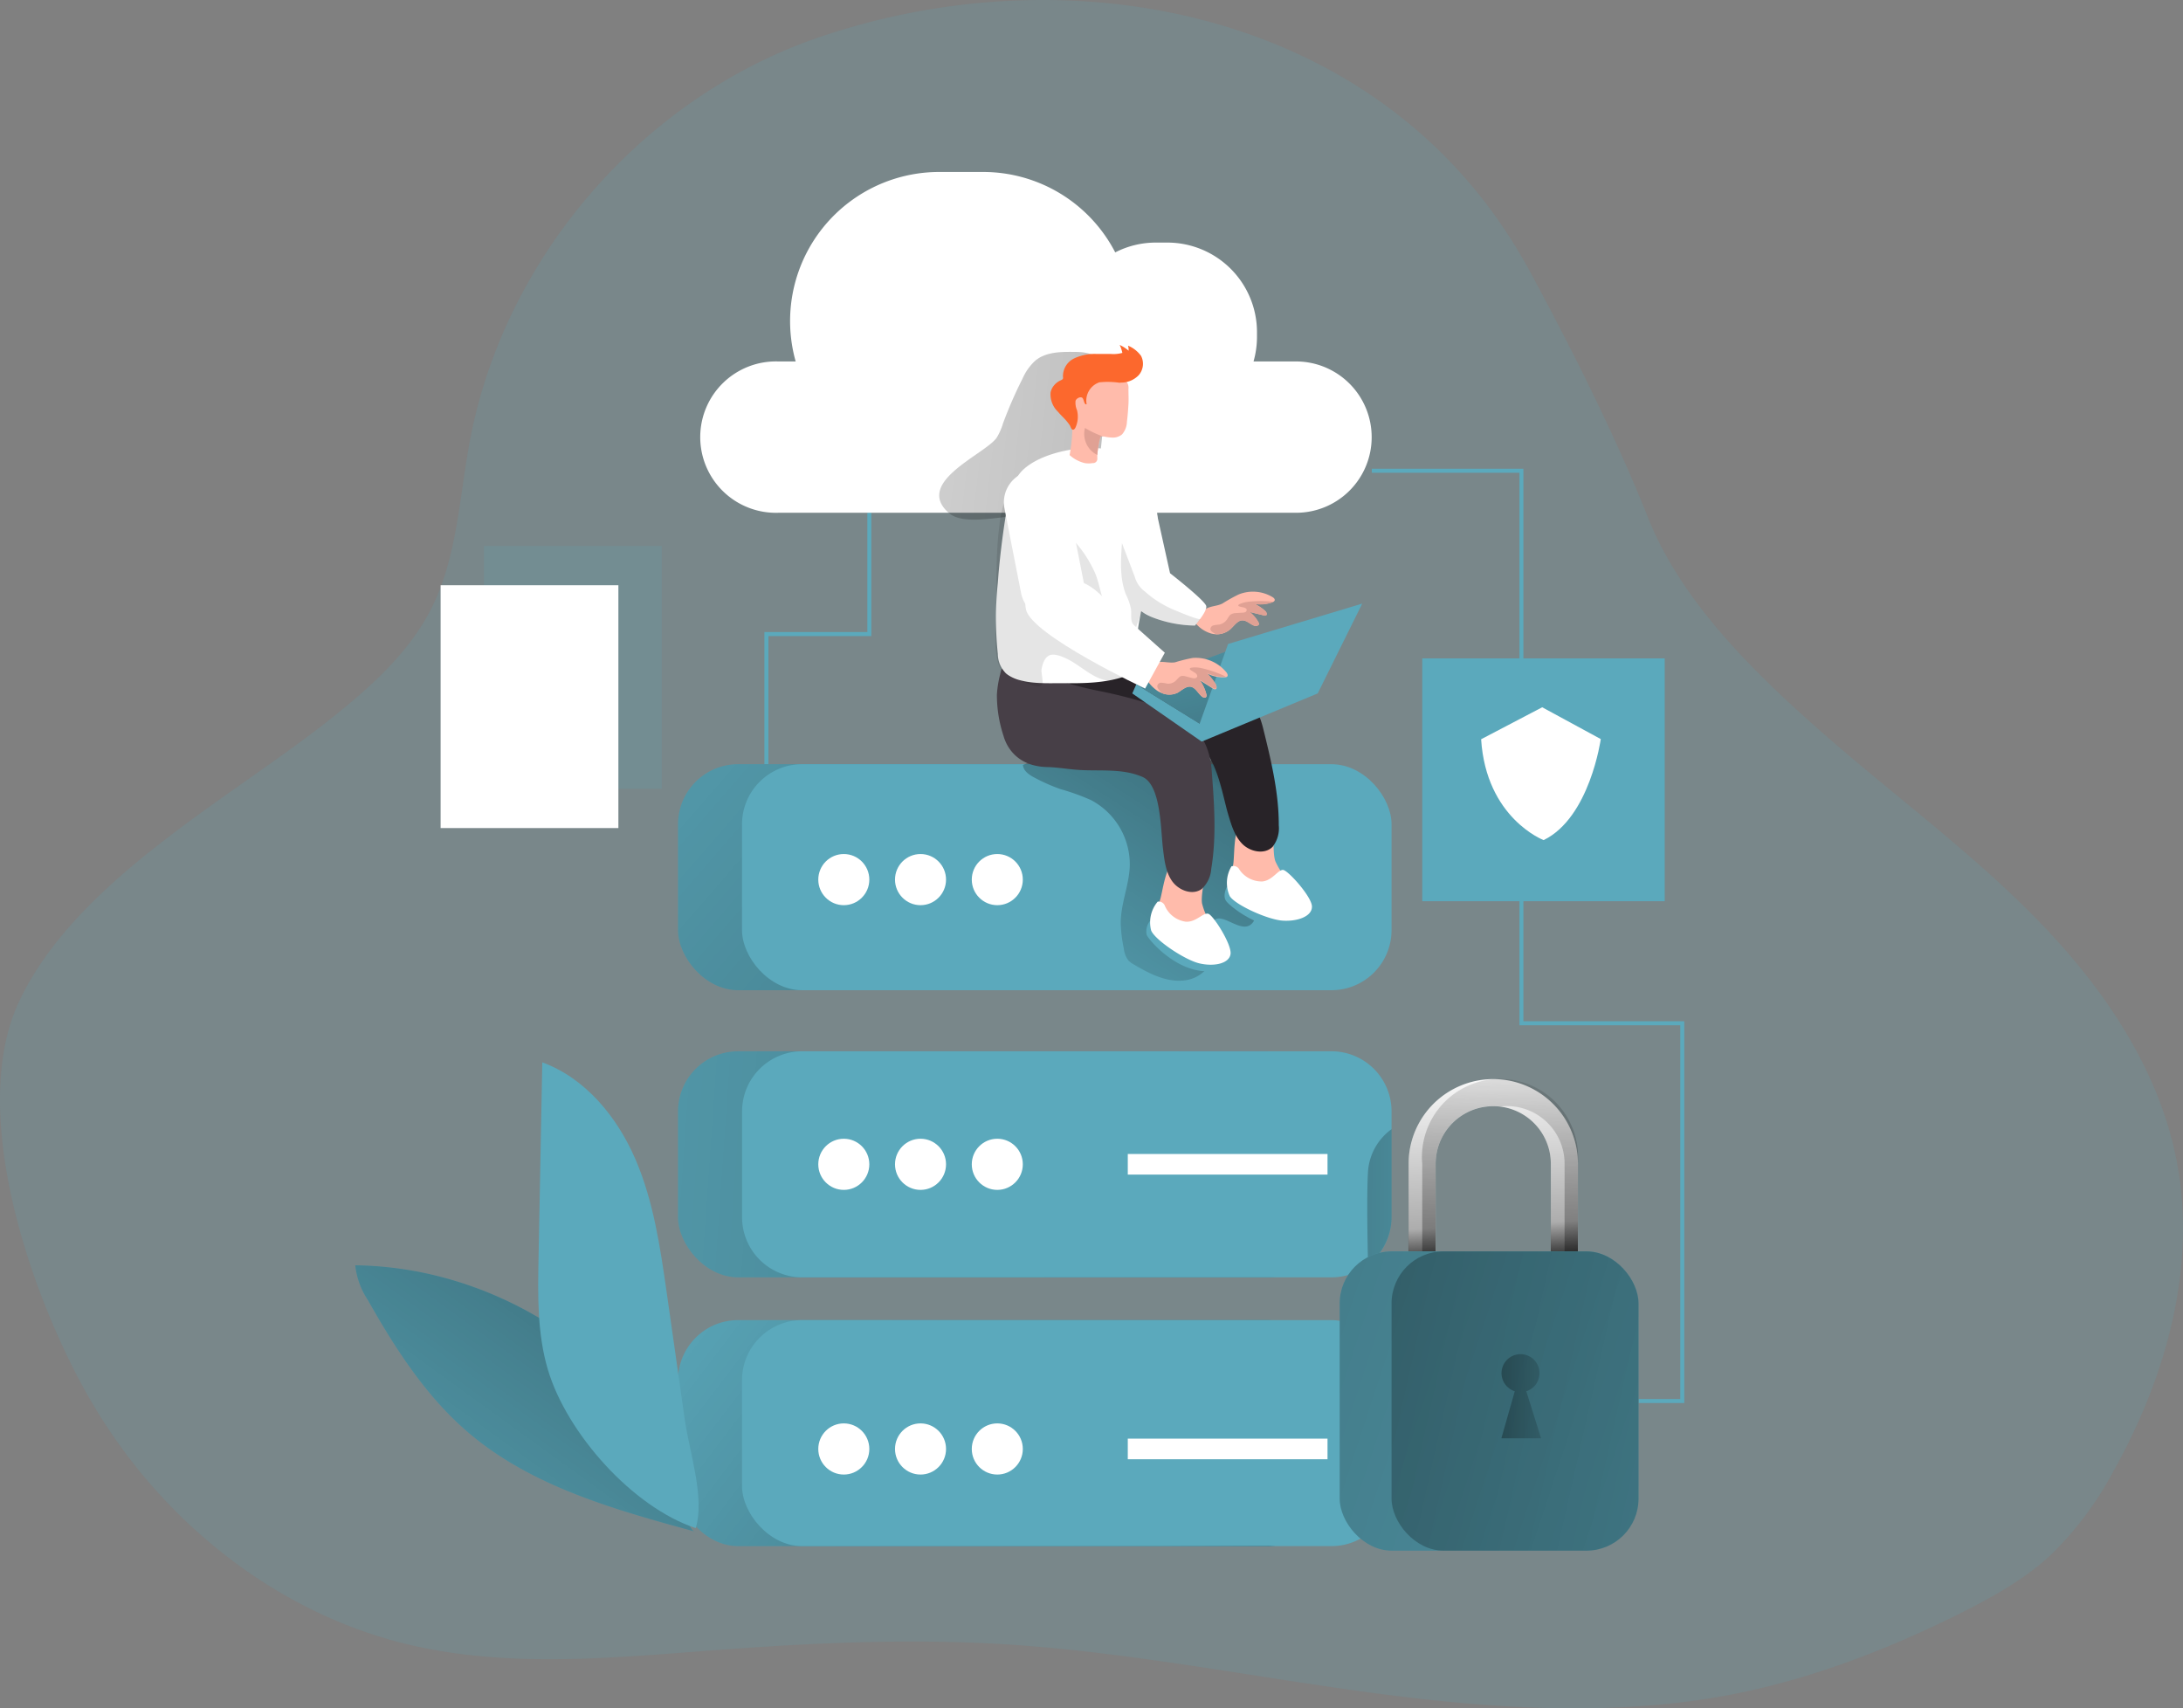 <svg xmlns="http://www.w3.org/2000/svg" xmlns:xlink="http://www.w3.org/1999/xlink" width="390.965" height="305.953" viewBox="0 0 390.965 305.953"><rect x="0" y="0" width="390.965" height="305.953" fill="#808080" stroke="none"/><defs><linearGradient id="a" x1="1.195" y1="0.684" x2="-0.195" y2="0.316" gradientUnits="objectBoundingBox"><stop offset="0"/><stop offset="0.01"/><stop offset="0.13" stop-opacity="0.69"/><stop offset="0.25" stop-opacity="0.322"/><stop offset="1" stop-opacity="0"/></linearGradient><linearGradient id="b" x1="1.61" y1="0.527" x2="-0.61" y2="0.473" xlink:href="#a"/><linearGradient id="c" x1="-8.05" y1="0.031" x2="9.05" y2="0.969" xlink:href="#a"/><linearGradient id="d" x1="1.615" y1="0.836" x2="-0.615" y2="0.164" xlink:href="#a"/><linearGradient id="e" x1="1.065" y1="-0.32" x2="-0.065" y2="1.32" xlink:href="#a"/><linearGradient id="f" x1="3.87" y1="0.858" x2="-2.87" y2="0.142" xlink:href="#a"/><linearGradient id="g" x1="0.527" y1="1.07" x2="0.473" y2="-0.07" xlink:href="#a"/><linearGradient id="h" x1="0.422" y1="1.56" x2="0.578" y2="-0.56" xlink:href="#a"/><linearGradient id="i" x1="-2.37" y1="-0.448" x2="3.37" y2="1.448" xlink:href="#a"/><linearGradient id="j" x1="-2.48" y1="-0.314" x2="3.48" y2="1.314" xlink:href="#a"/><linearGradient id="k" x1="-1" y1="0.5" x2="2" y2="0.5" xlink:href="#a"/><linearGradient id="l" x1="1.416" y1="2.275" x2="-0.416" y2="-1.275" xlink:href="#a"/><linearGradient id="m" x1="1.228" y1="-0.29" x2="-0.228" y2="1.29" xlink:href="#a"/></defs><g transform="translate(0.001 -0.999)"><path d="M274.412,50.362c7.439,13.838,15.012,28.934,20.768,43.4,5.849,14.715,18.456,27.157,30.063,37.46,12.812,11.367,26.74,21.483,38.8,33.645s22.356,26.868,25.71,43.649c3.8,18.993-1.713,38.885-11.152,55.8a61.069,61.069,0,0,1-11.2,15.056c-4.664,4.36-10.317,7.533-16,10.4-15.228,7.626-31.239,13.547-48.149,15.83-17.6,2.377-35.5,1.323-53.069-.857-23.624-2.924-47.033-7.874-70.8-9.3-17.137-1.033-34.333-.186-51.448,1.1-18.313,1.375-36.986,3.235-54.843-1.033-23.439-5.59-43.754-21.783-56.165-42.532C6.1,234.939-6.066,200.632,3.4,180.4c10.09-21.545,37.438-36.167,55.348-50.293,7.223-5.715,14.444-12.008,18.57-20.275,4.6-9.217,4.942-19.892,6.851-29.966,6.19-32.81,30.95-61.433,62.549-72.2C191.084-7.484,244.67,2.57,270.812,44.183,272.08,46.168,273.278,48.255,274.412,50.362Z" fill="#5ba9bc" opacity="0.18"/><path d="M301.648,252.268h-8.192v-.713h7.469v-66.94h-28.8V85.662H245.681v-.713h27.152V183.9h28.814Z" fill="#5ba9bc"/><path d="M137.624,137.856H136.9V114.193h18.436V92.833h.713v22.084H137.624Z" fill="#5ba9bc"/><rect width="116.33" height="40.48" rx="10.77" transform="translate(121.43 237.42)" fill="#5ba9bc"/><rect width="116.33" height="40.48" rx="10.77" transform="translate(121.43 189.28)" fill="#5ba9bc"/><rect width="116.33" height="40.48" rx="10.77" transform="translate(121.43 237.42)" fill="url(#a)"/><rect width="116.33" height="40.48" rx="10.77" transform="translate(121.43 189.28)" fill="url(#b)"/><rect width="116.33" height="40.48" rx="10.77" transform="translate(132.89 237.42)" fill="#5ba9bc"/><path d="M249.22,200.053v18.911a10.759,10.759,0,0,1-10.781,10.8H143.66a10.769,10.769,0,0,1-10.76-10.8V200.053a10.768,10.768,0,0,1,10.76-10.777h94.779a10.77,10.77,0,0,1,10.781,10.777Z" fill="#5ba9bc"/><path d="M249.22,203.225v15.738a10.82,10.82,0,0,1-4.21,8.556c-.082-3.349-.269-12.669,0-16.8a10.216,10.216,0,0,1,4.21-7.492Z" fill="url(#c)"/><rect width="116.33" height="40.48" rx="10.77" transform="translate(121.43 137.86)" fill="#5ba9bc"/><rect width="116.33" height="40.48" rx="10.77" transform="translate(121.43 137.86)" fill="url(#d)"/><rect width="116.33" height="40.48" rx="10.77" transform="translate(132.89 137.86)" fill="#5ba9bc"/><path d="M217.908,165.54a2.068,2.068,0,0,0-1.187,2.273c.1.92.537,1.787.68,2.7.425,2.656-1.784,5.229-4.374,5.9-3.394.869-6.871-.847-9.883-2.634a4.683,4.683,0,0,1-1.033-.735,4.329,4.329,0,0,1-.846-2.2,24.36,24.36,0,0,1-.546-4.557c0-3.5,1.537-6.852,1.621-10.333a13.027,13.027,0,0,0-6.954-11.668,41.241,41.241,0,0,0-5.417-1.952,32.535,32.535,0,0,1-4.7-2.068c-.949-.495-1.991-1.2-2.063-2.262a10.283,10.283,0,0,1,5.076-.869H218.2a1.555,1.555,0,0,1,1.817,1.23c2,4.806,1.764,10.127,2.176,15.222a31.073,31.073,0,0,0,1.372,7.326c.423,1.291,1.806,3.761.94,5.114C222.87,168.547,219.745,165.044,217.908,165.54Z" fill="url(#e)"/><path d="M245.659,79.286a13.535,13.535,0,0,1-13.534,13.547H139.4a13.557,13.557,0,1,1,0-27.1h3.1a26.7,26.7,0,0,1,25.677-33.935h7.892A26.622,26.622,0,0,1,199.73,46.2a15.882,15.882,0,0,1,7.284-1.757h2.063A16.055,16.055,0,0,1,225.12,60.51v.8a16.123,16.123,0,0,1-.619,4.422h7.675A13.557,13.557,0,0,1,245.659,79.286Z" fill="#fff"/><path d="M178.5,79.389a10.862,10.862,0,0,0,1.134-2.563,74.884,74.884,0,0,1,3.477-7.977,9.565,9.565,0,0,1,2.332-3.286c1.867-1.53,4.5-1.57,6.912-1.54,1.608,0,3.444.154,4.415,1.436a5.181,5.181,0,0,1,.753,2.831,72.241,72.241,0,0,1-2.713,24.6q-6.656.341-13.329.589c-3.023.124-9.059,1.57-11.535-.6C163.622,87.366,176.4,82.386,178.5,79.389Z" fill="url(#f)"/><path d="M280.169,227.54a2.427,2.427,0,0,1-2.424-2.377V209.425a10.316,10.316,0,1,0-20.632,0v15.738a2.425,2.425,0,1,1-4.849,0V209.425a15.165,15.165,0,1,1,30.33,0v15.738A2.426,2.426,0,0,1,280.169,227.54Z" fill="#fff"/><path d="M282.593,209.425v15.738a2.409,2.409,0,0,1-1.2,2.067,2.354,2.354,0,0,1-1.229.341,2.427,2.427,0,0,1-2.424-2.407V209.425a10.326,10.326,0,0,0-9.09-10.26c-.406-.045-.817-.069-1.227-.073a10.325,10.325,0,0,0-10.315,10.333v15.738a2.433,2.433,0,0,1-1.2,2.067,2.391,2.391,0,0,1-1.238.341,2.436,2.436,0,0,1-2.424-2.428V209.425a15.2,15.2,0,0,1,15.175-15.19,11.978,11.978,0,0,1,1.229.063A15.179,15.179,0,0,1,282.593,209.425Z" fill="url(#g)"/><path d="M282.593,209.425v15.738a1.383,1.383,0,1,1-2.383,0V209.425a10.325,10.325,0,0,0-10.317-10.333q-.621.006-1.238.073-.612-.067-1.229-.073a10.325,10.325,0,0,0-10.315,10.333v15.738a1.384,1.384,0,1,1-2.394,0V209.425a13.98,13.98,0,1,1,27.854,0Z" fill="url(#h)"/><rect width="53.52" height="53.61" rx="9.33" transform="translate(239.93 225.1)" fill="#5ba9bc"/><rect width="53.51" height="53.6" rx="9.32" transform="translate(239.93 225.11)" fill="url(#i)"/><rect width="44.24" height="53.6" rx="9.32" transform="translate(249.22 225.11)" fill="url(#j)"/><path d="M271.287,250.161h0a3.4,3.4,0,1,1,2.063,0L276,258.592h-7.108Z" fill="url(#k)"/><ellipse cx="4.57" cy="4.58" rx="4.57" ry="4.58" transform="translate(146.55 153.95)" fill="#fff"/><ellipse cx="4.57" cy="4.58" rx="4.57" ry="4.58" transform="translate(160.29 153.95)" fill="#fff"/><ellipse cx="4.57" cy="4.58" rx="4.57" ry="4.58" transform="translate(174.04 153.95)" fill="#fff"/><ellipse cx="4.57" cy="4.58" rx="4.57" ry="4.58" transform="translate(146.55 204.94)" fill="#fff"/><ellipse cx="4.57" cy="4.58" rx="4.57" ry="4.58" transform="translate(160.29 204.94)" fill="#fff"/><ellipse cx="4.57" cy="4.58" rx="4.57" ry="4.58" transform="translate(174.04 204.94)" fill="#fff"/><ellipse cx="4.57" cy="4.58" rx="4.57" ry="4.58" transform="translate(146.55 255.92)" fill="#fff"/><ellipse cx="4.57" cy="4.58" rx="4.57" ry="4.58" transform="translate(160.29 255.92)" fill="#fff"/><ellipse cx="4.57" cy="4.58" rx="4.57" ry="4.58" transform="translate(174.04 255.92)" fill="#fff"/><path d="M220.9,155.547a8.815,8.815,0,0,0,.205,3.751,6.193,6.193,0,0,0,2.343,2.821,10.519,10.519,0,0,0,7.666,1.778,1.505,1.505,0,0,0,.969-.424,1.3,1.3,0,0,0,.258-.755,5.78,5.78,0,0,0-1.557-3.916,12.974,12.974,0,0,1-2.383-3.585c-.867-2.563.846-8.856-3.818-8.422C220.725,147.156,221.189,152.829,220.9,155.547Z" fill="#ffbbab"/><path d="M203.971,120.651a86.817,86.817,0,0,1,10.584,1.033c6.19.95,10.152,3.586,11.68,9.806,1.4,5.683,2.806,11.439,2.786,17.3a5.375,5.375,0,0,1-1.105,3.865c-1.434,1.447-4.032.908-5.446-.538s-1.991-3.523-2.57-5.477c-.969-3.317-2.2-11.18-5.706-12.059-5.941-1.488-12.048,2.263-17.868,0a26.335,26.335,0,0,1-5.891-2.934,10.958,10.958,0,0,1-4.065-5.063,11.907,11.907,0,0,1-.608-3.4,14.55,14.55,0,0,1,.062-2.853c.185-1.1.372-.971,1.475-.961,1.867,0,3.724.144,5.58.32C196.574,120,200.267,120.547,203.971,120.651Z" fill="#282328"/><path d="M219.745,159.8s-.846,1.5-.176,2.532,8.15,7.161,14.155,3.8-6.829-5.58-6.829-5.58Z" fill="#5ba9bc"/><path d="M220.549,156.157a1.164,1.164,0,0,1,1.414.568,4.818,4.818,0,0,0,4.127,2.139c1.837-.2,2.827-2.16,3.715-2.067s5.1,4.764,5.158,6.53-2.537,2.729-5.241,2.553-8.511-2.831-9.48-4.392A5.764,5.764,0,0,1,220.549,156.157Z" fill="#fff"/><path d="M207.829,161.934a8.749,8.749,0,0,0-.412,3.74,6.111,6.111,0,0,0,1.846,3.162,10.485,10.485,0,0,0,7.273,3.017,1.518,1.518,0,0,0,1.031-.259,1.342,1.342,0,0,0,.383-.7,5.826,5.826,0,0,0-.9-4.135,12.9,12.9,0,0,1-1.764-3.927c-.443-2.665,2.279-8.6-2.394-8.937C208.985,153.625,208.52,159.318,207.829,161.934Z" fill="#ffbbab"/><path d="M196.779,124.733a88.15,88.15,0,0,1,10.317,2.7c5.912,1.953,9.42,5.167,9.914,11.593.445,5.839.887,11.749-.082,17.568a5.382,5.382,0,0,1-1.722,3.627c-1.652,1.189-4.127.237-5.294-1.426s-1.383-3.793-1.63-5.817c-.423-3.432-.341-11.368-3.662-12.835-3.508-1.53-7.419-1.033-11.143-1.24-1.94-.1-3.982-.485-5.88-.527-6.344-.134-7.665-4.867-7.882-5.611a23.326,23.326,0,0,1-1.176-7.379,18.591,18.591,0,0,1,.588-3.627c.236-1.106.247-1.23,1.443-1.033,1.847.31,3.664.754,5.459,1.23C189.6,122.863,193.139,124.02,196.779,124.733Z" fill="#473f47"/><path d="M205.951,165.943a2.992,2.992,0,0,0-.588,2.47c.445,1.125,6.861,8.4,13.34,6.065s-5.818-6.623-5.818-6.623Z" fill="#5ba9bc"/><path d="M207.334,162.481a1.175,1.175,0,0,1,1.31.8,4.81,4.81,0,0,0,3.746,2.79c1.846.1,3.094-1.674,4-1.426s4.252,5.539,3.992,7.233-2.949,2.273-5.58,1.653-7.934-4.184-8.635-5.88a5.75,5.75,0,0,1,1.165-5.167Z" fill="#fff"/><path d="M219.507,117.716l-16,5.848,11.348,7.038,16.177-9.145Z" fill="#5ba9bc"/><path d="M219.507,117.716l-16,5.848,11.348,7.038,16.177-9.145Z" fill="url(#l)"/><path d="M202.784,125.187l12.431,8.629,20.779-8.629,7.974-16.089-24.027,7.233L214.854,130.6l-11.348-7.038Z" fill="#5ba9bc"/><path d="M205.425,107.568c-1.238.745-2.537,1.033-3.59.279l-.258-.217c-1.671-1.643-1.94-5.167-1.867-7.74a28.414,28.414,0,0,1,.269-3.235l6.314-7.687,3.259,14.705a17.783,17.783,0,0,1-4.127,3.895Z" fill="#fff"/><path d="M205.477,103.89c-.114.7-.123,1.447-.227,2.17-.568,3.947-2.063,7.874-1.5,11.914a4.253,4.253,0,0,1-.062,2.687A3.222,3.222,0,0,1,201.815,122c-3.757,1.4-7.852,1.385-11.854,1.354-3,0-7.315.239-9.8-1.757a4.989,4.989,0,0,1-1.456-3.481,61.079,61.079,0,0,1,0-12.721l.125-1.653q.514-5.714,1.445-11.367c.463-2.729,1.114-5.663,3.208-7.472,2.786-2.407,7.655-3.544,11.244-3.678a11.856,11.856,0,0,1,3.477.3A14.848,14.848,0,0,1,202.63,83.8c1.61,1.116,3.043,2.067,3.64,3.916a23.792,23.792,0,0,1,1.033,6.541,22.621,22.621,0,0,1-.784,6.2c-.258.982-.661,1.943-.907,2.925A1.794,1.794,0,0,0,205.477,103.89Z" fill="#fff"/><path d="M186.112,123.9c-1.2.164-3.673-1.272-4.528-1.56-.506-.166-.949-.5-1.445-.7-2.517-1.033-1.744-8.422-1.713-10.438.1-5.321-.145-10.88.568-16.13a17.751,17.751,0,0,1,1.577-5.88,6.954,6.954,0,0,1,4.55-3.772,1.994,1.994,0,0,1,1.178,0c1.526.642,1.475,3.318,1.557,4.63a10.487,10.487,0,0,0,.815,3.845c.6,1.291,1.559,1.767,2.486,2.727a21.787,21.787,0,0,1,5.087,7.286c.535,1.447.815,2.976,1.288,4.453a32.1,32.1,0,0,0,5.159,8.939c.742,1.033,1.537,2.273,1.1,3.451a3.157,3.157,0,0,1-1.971,1.684,6.874,6.874,0,0,1-3.352.466c-2.693-.351-4.726-2.532-7.13-3.783-.835-.434-2.434-1.167-3.383-.754s-1.279,1.684-1.425,2.542c-.082.547.372,2.324.114,2.676A.758.758,0,0,1,186.112,123.9Z" fill="#020202" opacity="0.102"/><path d="M200.948,78.8a2.566,2.566,0,0,1-1.722.569,8.039,8.039,0,0,1-1.559-.207h-.278a.26.26,0,0,0-.218,0,.31.31,0,0,0-.132.217,18.306,18.306,0,0,0-.517,3.1h0v.568a.771.771,0,0,1-.826.889,4.426,4.426,0,0,1-1.434,0,6.251,6.251,0,0,1-2.7-1.436,28.872,28.872,0,0,0,.5-5.332c0-2.314-.249-4.66.33-6.9a3.763,3.763,0,0,1,4.785-3.037,8.586,8.586,0,0,1,4.437,1.943,1.85,1.85,0,0,1,.484,1.477c0,.92.053,1.84,0,2.759s-.134,2.067-.269,3.1A3.6,3.6,0,0,1,200.948,78.8Z" fill="#ffbbab"/><path d="M200.474,69.541a14.839,14.839,0,0,0-3.581-.072,3.46,3.46,0,0,0-2.279,3.937c-.475.093-.434-.723-.722-1.1s-1.136,0-1.27.5a3.4,3.4,0,0,0,.259,1.643,4.732,4.732,0,0,1-.259,3.1c-.1.227-.319.486-.546.393s-.35-.537-.465-.744a7.605,7.605,0,0,0-.63-.837c-.463-.549-1.031-1.033-1.474-1.592a4.29,4.29,0,0,1-1.352-3.483,2.8,2.8,0,0,1,.711-1.374,3.1,3.1,0,0,1,1.083-.786c.165-.082.361-.165.423-.33a.808.808,0,0,0,0-.31,3.527,3.527,0,0,1,1.96-3.276,8.6,8.6,0,0,1,3.911-.827h2.63a5.94,5.94,0,0,0,2.136-.185,6.27,6.27,0,0,0-.485-1.426,6.873,6.873,0,0,1,1.6,1.033,2.689,2.689,0,0,0-.1-.9,5.48,5.48,0,0,1,2.332,1.829,3.1,3.1,0,0,1-.423,3.461,4.339,4.339,0,0,1-3.094,1.323Z" fill="#fc682d"/><path d="M197.667,79.162h-.278a.26.26,0,0,0-.218,0,.31.31,0,0,0-.132.217,18.306,18.306,0,0,0-.517,3.1h0a4.2,4.2,0,0,1-2.207-4.836,17.558,17.558,0,0,0,3.332,1.56Z" fill="#e0a194"/><path d="M224.51,113.014c-.691-.29-1.279-.94-2.063-.91s-1.412.952-2.063,1.55a3.7,3.7,0,0,1-2.579.94,4.184,4.184,0,0,1-.887-.134,5.7,5.7,0,0,1-3.033-2.16s1.918-2.16,2.167-2.3c.846-.486,1.991-.444,2.9-.93a29.878,29.878,0,0,1,2.847-1.592,6.808,6.808,0,0,1,6.118.466c.227.134.475.383.352.63a.478.478,0,0,1-.238.207h0a6.31,6.31,0,0,1-3.343.362,8.373,8.373,0,0,1,1.837,1.218c.247.217.474.63.207.827a.577.577,0,0,1-.456,0l-2.5-.61a6.006,6.006,0,0,1,1.579,1.84.682.682,0,0,1,.1.393C225.336,113.128,224.841,113.16,224.51,113.014Z" fill="#ffbbab"/><path d="M224.51,113.014c-.691-.29-1.279-.94-2.063-.91s-1.412.952-2.063,1.55a3.7,3.7,0,0,1-2.579.94,3.835,3.835,0,0,1-.68-.4.837.837,0,0,1-.341-.435.7.7,0,0,1,.506-.744,6.005,6.005,0,0,1,1.031-.154,2.213,2.213,0,0,0,1.374-.848c.278-.371.454-.847.855-1.033a2.068,2.068,0,0,1,.847-.185l1.134-.073a1.2,1.2,0,0,0,.5-.1.421.421,0,0,0,.238-.424c0-.2-.238-.3-.423-.373-.372-.134-1.619-.207-.815-.651a5.521,5.521,0,0,1,1.837-.434,19.576,19.576,0,0,1,3.807,0,2.9,2.9,0,0,1,.4.071h0a6.283,6.283,0,0,1-3.343.362,8.29,8.29,0,0,1,1.836,1.219c.249.217.476.63.207.827a.584.584,0,0,1-.454,0l-2.5-.61a5.989,5.989,0,0,1,1.579,1.84.692.692,0,0,1,.1.392A.841.841,0,0,1,224.51,113.014Z" fill="#e0a194"/><path d="M214.008,113.035a21.829,21.829,0,0,1-7.459-1.415,10.693,10.693,0,0,1-4.354-3.152,1.842,1.842,0,0,1-.341-.62,1.876,1.876,0,0,1,0-1.189,5.71,5.71,0,0,1,1.9-2.882c2.466-1.84,5.82-.1,5.82-.1s6.283,4.9,6.457,5.868c.1.528-.5,1.519-1.092,2.305S214.008,113.035,214.008,113.035Z" fill="#fff"/><path d="M184.375,85.381l.011,0a5.679,5.679,0,0,1,6.675,4.488l2.976,15.148a5.69,5.69,0,0,1-4.481,6.686h-.011a5.68,5.68,0,0,1-6.675-4.487L179.9,92.067A5.687,5.687,0,0,1,184.375,85.381Z" fill="#fff"/><path d="M214.008,113.035a21.829,21.829,0,0,1-7.459-1.415c-.3-.115-1.837-1.033-2.063-.941a.5.5,0,0,0-.185.29l-.837,2.387a1.88,1.88,0,0,1-.846-1.5c-.062-.6,0-1.2-.062-1.787a11.09,11.09,0,0,0-.918-2.636c-1.125-2.873-.918-6.076-.7-9.156l2.29,6a4.919,4.919,0,0,0,1.817,2.656,18.53,18.53,0,0,0,5.54,3.42c.35.146,4.208,1.789,4.415,1.489C214.462,112.528,214.008,113.035,214.008,113.035Z" fill="#020202" opacity="0.102"/><path d="M215.153,125.653c-.619-.549-1.031-1.436-1.826-1.643s-1.61.558-2.383,1.033a3.4,3.4,0,0,1-2.838.093,4.481,4.481,0,0,1-.855-.434,7.1,7.1,0,0,1-2.55-3.318s2.363-1.694,2.642-1.767c.949-.237,2.063.176,3.094,0a28.209,28.209,0,0,1,3.167-.785,7.123,7.123,0,0,1,5.985,2.511c.2.227.381.579.216.8a.411.411,0,0,1-.278.144h0a6.233,6.233,0,0,1-3.4-.7,9.734,9.734,0,0,1,1.557,1.912c.207.31.341.827,0,.95a.6.6,0,0,1-.454-.134l-2.352-1.479a7.651,7.651,0,0,1,1.176,2.5.741.741,0,0,1,0,.444C215.948,126.046,215.442,125.963,215.153,125.653Z" fill="#ffbbab"/><path d="M215.153,125.653c-.619-.549-1.031-1.436-1.826-1.643s-1.61.558-2.383,1.033a3.4,3.4,0,0,1-2.838.093,4.547,4.547,0,0,1-.588-.652,1.042,1.042,0,0,1-.258-.578.68.68,0,0,1,.672-.64,5.63,5.63,0,0,1,1.031.154,1.907,1.907,0,0,0,1.548-.454c.361-.31.639-.765,1.031-.889a1.835,1.835,0,0,1,.878.073l1.154.3a1.259,1.259,0,0,0,.517,0,.406.406,0,0,0,.33-.383.748.748,0,0,0-.341-.527c-.341-.269-1.568-.765-.671-.972a4.989,4.989,0,0,1,1.909.125,19.577,19.577,0,0,1,3.785,1.281,2.854,2.854,0,0,1,.394.207h0a6.233,6.233,0,0,1-3.4-.7,9.74,9.74,0,0,1,1.557,1.912c.207.31.341.827,0,.95a.6.6,0,0,1-.454-.134l-2.352-1.479a7.654,7.654,0,0,1,1.176,2.5.74.74,0,0,1,0,.444C215.948,126.046,215.442,125.963,215.153,125.653Z" fill="#e0a194"/><path d="M197.946,108.395l10.667,9.5-3.528,6.418s-20.293-9.518-21.325-14.116,4.334-4.423,4.334-4.423S192.529,102.319,197.946,108.395Z" fill="#fff"/><rect width="43.42" height="43.49" transform="translate(254.72 118.91)" fill="#5ba9bc"/><rect width="31.84" height="43.49" transform="translate(86.67 98.76)" fill="#5ba9bc" opacity="0.18"/><rect width="31.84" height="43.49" transform="translate(78.91 105.81)" fill="#fff"/><path d="M63.624,227.6a13.794,13.794,0,0,0,2.238,6.2c4.952,8.763,10.5,17.392,18.167,23.891,11.277,9.547,26.029,13.67,40.287,17.566-1.269-.62-2.806-7.233-3.374-8.649-1.1-2.831-2.136-5.694-3.188-8.546-1.68-4.494-5.157-8.112-8.624-11.429a68.091,68.091,0,0,0-27.5-16.2,64.692,64.692,0,0,0-18-2.831Z" fill="#5ba9bc"/><path d="M63.624,227.6a13.794,13.794,0,0,0,2.238,6.2c4.952,8.763,10.5,17.392,18.167,23.891,11.277,9.547,26.029,13.67,40.287,17.566-1.269-.62-2.806-7.233-3.374-8.649-1.1-2.831-2.136-5.694-3.188-8.546-1.68-4.494-5.157-8.112-8.624-11.429a68.091,68.091,0,0,0-27.5-16.2,64.692,64.692,0,0,0-18-2.831Z" fill="url(#m)"/><path d="M119.406,232.51c-1.167-8.153-2.363-16.409-5.633-23.963s-8.945-14.466-16.652-17.288q-.34,17.505-.67,35c-.134,6.737-.247,13.609,1.682,20.067,3.394,11.368,15.144,24.6,26.461,28.345,1.682-5.435-1.134-13.67-1.938-19.323Z" fill="#5ba9bc"/><rect width="35.77" height="3.69" transform="translate(201.98 207.67)" fill="#fff"/><rect width="35.77" height="3.69" transform="translate(201.98 258.65)" fill="#fff"/><path d="M265.262,133.392l10.936-5.725,10.491,5.695s-1.949,14.063-10.233,18.093C276.434,151.455,266.159,147.518,265.262,133.392Z" fill="#fff"/></g></svg>